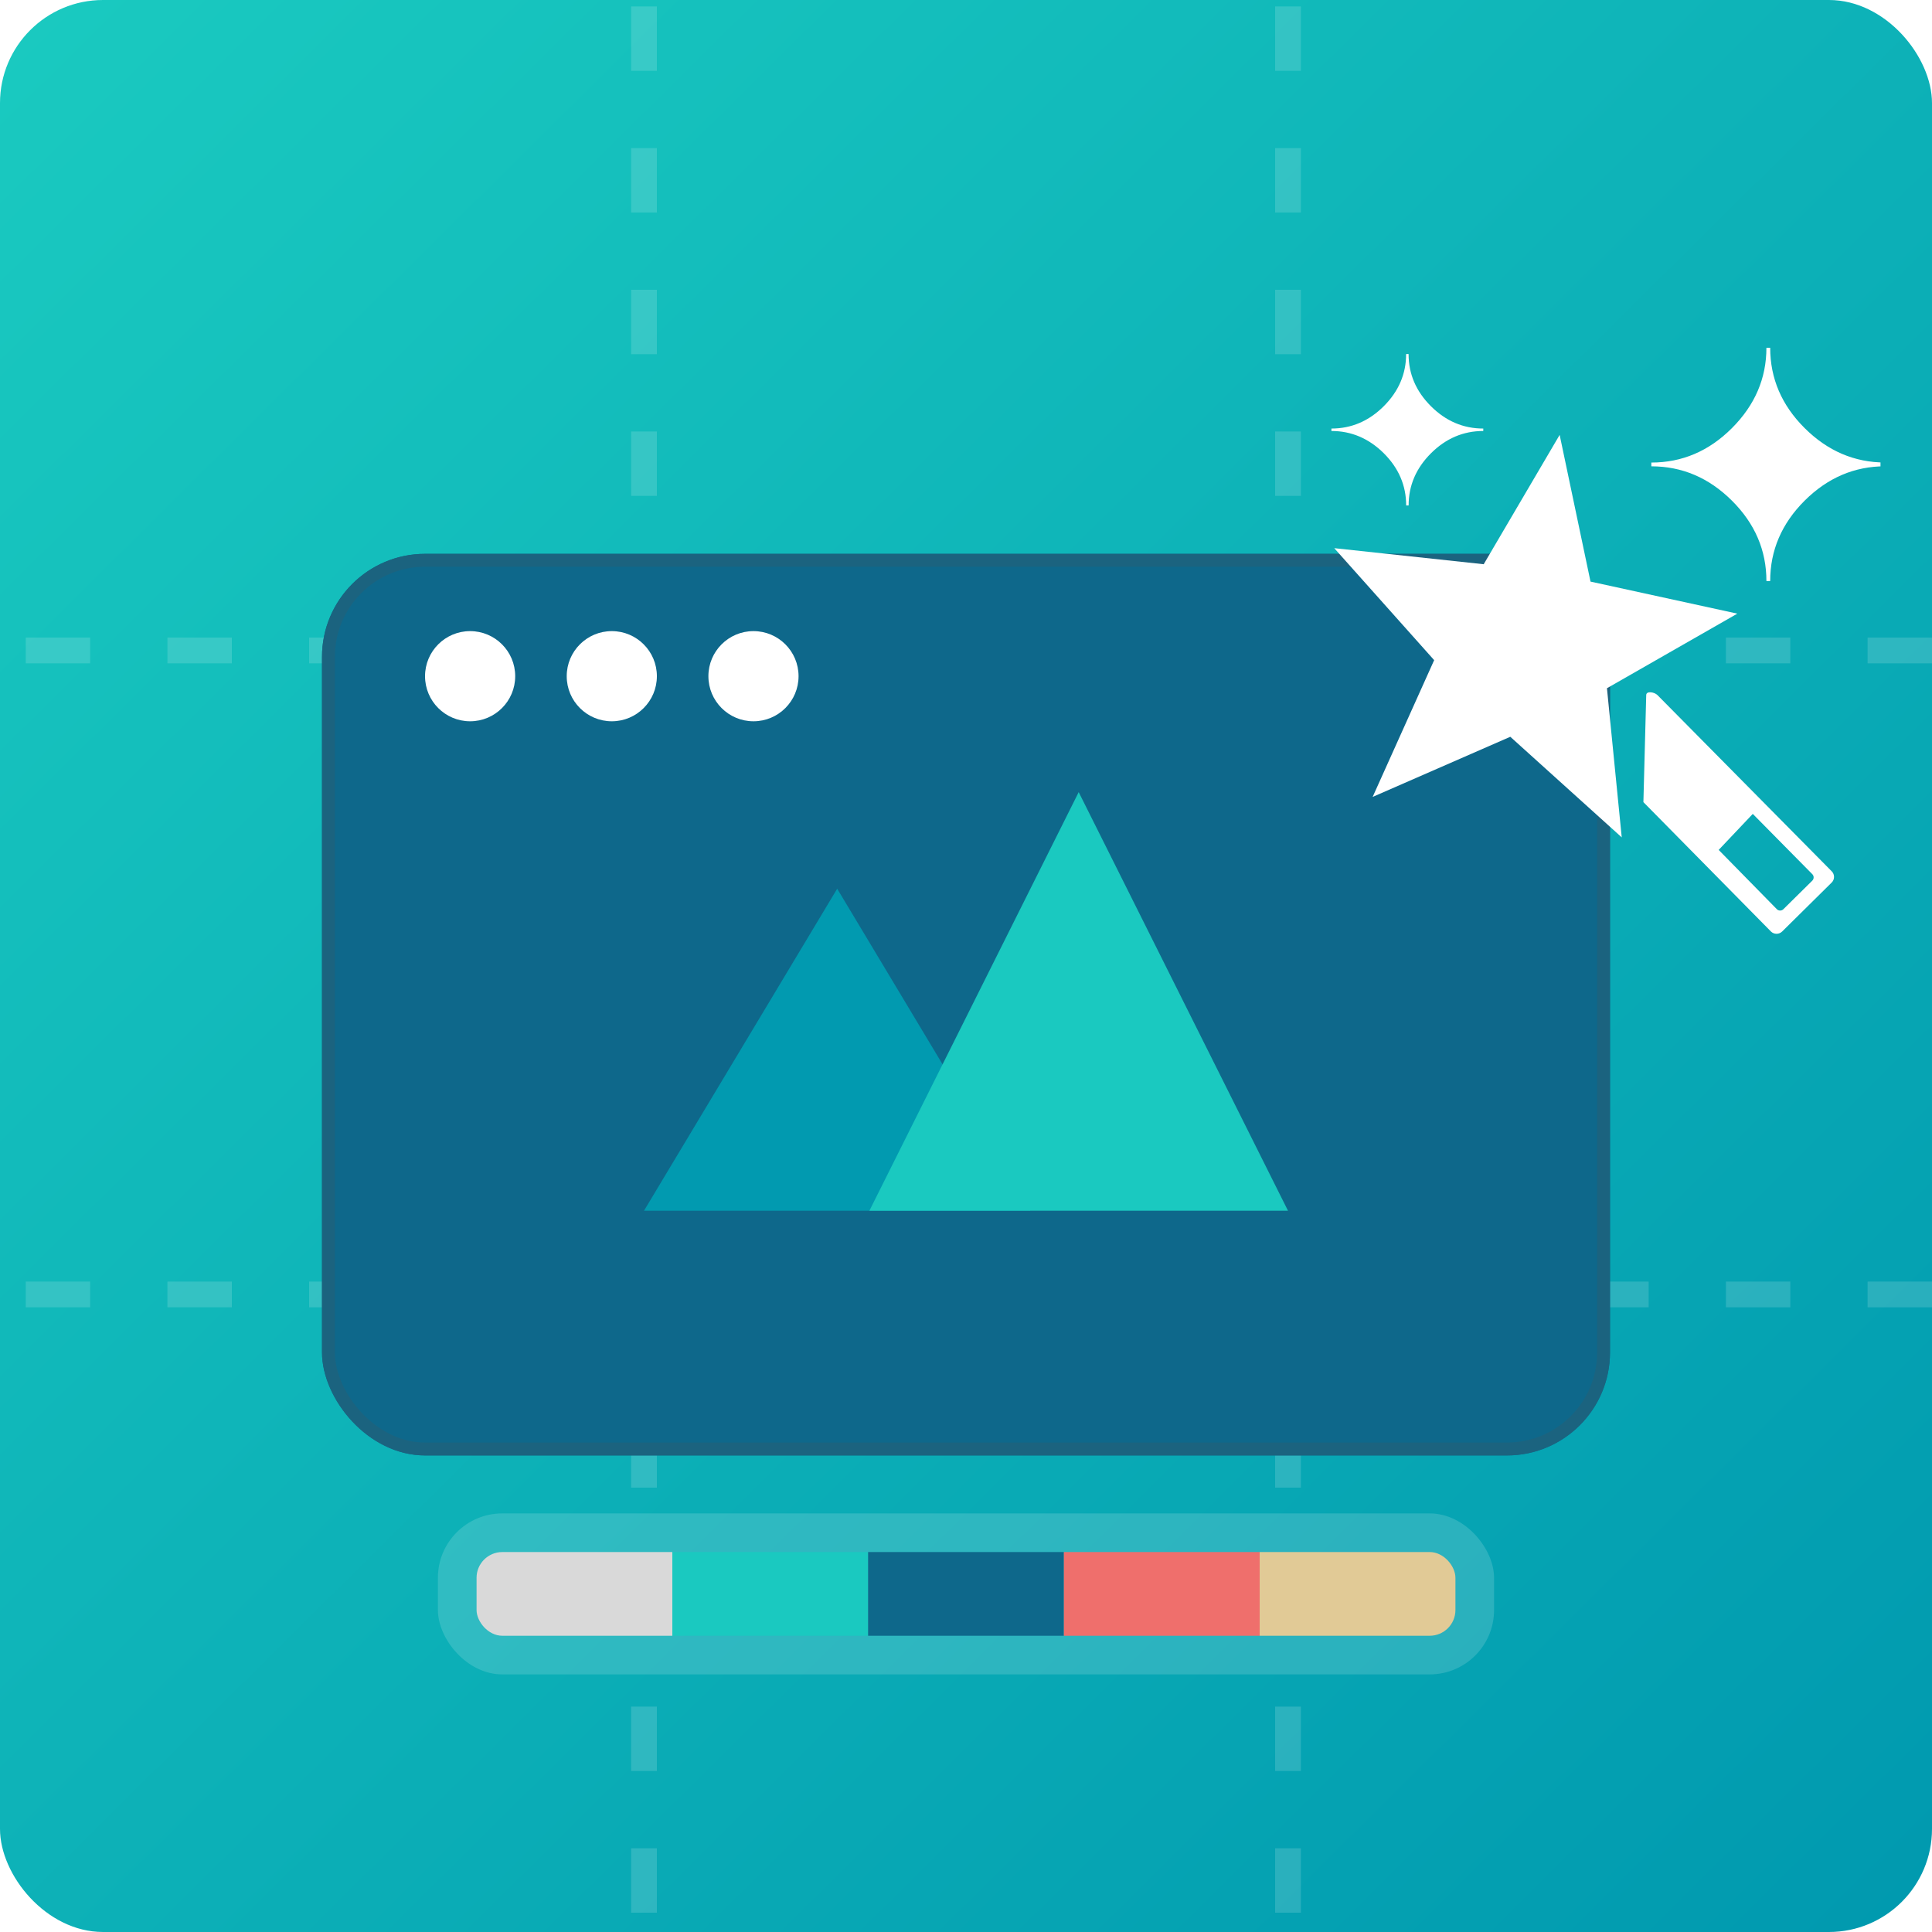 <svg width="300" height="300" viewBox="0 0 300 300" fill="none" xmlns="http://www.w3.org/2000/svg">
<g clip-path="url(#clip0_189_314)">
<rect width="300" height="300" rx="16" fill="url(#paint0_linear_189_314)"/>
<path opacity="0.15" d="M100 1L100 301" stroke="white" stroke-width="4" stroke-dasharray="10 12"/>
<path opacity="0.15" d="M200 1L200 301" stroke="white" stroke-width="4" stroke-dasharray="10 12"/>
<path opacity="0.15" d="M300 101L1 101" stroke="white" stroke-width="4" stroke-dasharray="10 12"/>
<path opacity="0.15" d="M300 201L1 201" stroke="white" stroke-width="4" stroke-dasharray="10 12"/>
<g filter="url(#filter0_ddd_189_314)">
<rect x="50" y="80" width="200" height="140" rx="16" fill="#0E688B"/>
<rect x="51" y="81" width="198" height="138" rx="15" stroke="#1B637F" stroke-width="2"/>
<circle cx="73" cy="99" r="7" fill="white"/>
<circle cx="95" cy="99" r="7" fill="white"/>
<circle cx="117" cy="99" r="7" fill="white"/>
</g>
<path d="M130 138L160 188H100L130 138Z" fill="#019AB0"/>
<path d="M167.5 123L200 188H135L167.5 123Z" fill="#1AC9C0"/>
<rect opacity="0.15" x="67.997" y="235" width="164.002" height="25" rx="10" fill="white"/>
<g clip-path="url(#clip1_189_314)">
<rect x="74" y="241" width="30.4" height="13" fill="#D9D9D9"/>
<rect x="104.4" y="241" width="30.4" height="13" fill="#1AC9C0"/>
<rect x="134.8" y="241" width="30.4" height="13" fill="#0E688B"/>
<rect x="165.2" y="241" width="30.4" height="13" fill="#EF6F6C"/>
<rect x="195.6" y="241" width="30.4" height="13" fill="#E1CA96"/>
</g>
<g clip-path="url(#clip2_189_314)" filter="url(#filter1_ddd_189_314)">
<path fill-rule="evenodd" clip-rule="evenodd" d="M242.182 47.53L246.973 70.31L269.772 75.286L249.527 86.869L251.822 110.026L234.518 94.407L213.144 103.746L222.695 82.507L207.181 65.118L230.389 67.614L242.182 47.53ZM255.186 104.553L274.986 124.637C275.461 125.118 276.248 125.118 276.731 124.645L284.425 117.039C284.908 116.565 284.908 115.78 284.432 115.299L257.37 87.935C256.895 87.454 255.639 87.254 255.625 87.928L255.186 104.553ZM266.876 111.974L275.907 121.179C276.181 121.46 276.642 121.46 276.924 121.179L281.41 116.75C281.692 116.469 281.692 116.017 281.41 115.736L272.171 106.382L266.876 111.974ZM218.729 58.49H218.35C218.35 55.395 217.192 52.692 214.875 50.381C212.55 48.078 209.84 46.923 206.743 46.923V46.545C209.84 46.545 212.55 45.39 214.867 43.079C217.185 40.761 218.343 38.058 218.343 34.977H218.722C218.722 38.066 219.88 40.769 222.197 43.079C224.515 45.39 227.225 46.545 230.322 46.545V46.923C227.225 46.923 224.515 48.078 222.197 50.389C219.888 52.699 218.729 55.395 218.729 58.49ZM274.874 70.221H274.288C274.288 65.459 272.505 61.297 268.933 57.742C265.361 54.188 261.195 52.41 256.419 52.41V51.825C261.195 51.825 265.368 50.048 268.933 46.478C272.505 42.901 274.288 38.747 274.288 34H274.874C274.874 38.762 276.657 42.924 280.229 46.478C283.801 50.033 287.967 51.818 292.743 51.818V52.403C287.967 52.403 283.801 54.18 280.229 57.735C276.657 61.297 274.874 65.459 274.874 70.221Z" fill="white"/>
</g>
</g>
<defs>
<filter id="filter0_ddd_189_314" x="45" y="76" width="210" height="150" filterUnits="userSpaceOnUse" color-interpolation-filters="sRGB">
<feFlood flood-opacity="0" result="BackgroundImageFix"/>
<feColorMatrix in="SourceAlpha" type="matrix" values="0 0 0 0 0 0 0 0 0 0 0 0 0 0 0 0 0 0 127 0" result="hardAlpha"/>
<feOffset dy="1"/>
<feGaussianBlur stdDeviation="2.5"/>
<feColorMatrix type="matrix" values="0 0 0 0 0 0 0 0 0 0 0 0 0 0 0 0 0 0 0.06 0"/>
<feBlend mode="normal" in2="BackgroundImageFix" result="effect1_dropShadow_189_314"/>
<feColorMatrix in="SourceAlpha" type="matrix" values="0 0 0 0 0 0 0 0 0 0 0 0 0 0 0 0 0 0 127 0" result="hardAlpha"/>
<feMorphology radius="2" operator="erode" in="SourceAlpha" result="effect2_dropShadow_189_314"/>
<feOffset dy="3"/>
<feGaussianBlur stdDeviation="0.5"/>
<feColorMatrix type="matrix" values="0 0 0 0 0 0 0 0 0 0 0 0 0 0 0 0 0 0 0.07 0"/>
<feBlend mode="normal" in2="effect1_dropShadow_189_314" result="effect2_dropShadow_189_314"/>
<feColorMatrix in="SourceAlpha" type="matrix" values="0 0 0 0 0 0 0 0 0 0 0 0 0 0 0 0 0 0 127 0" result="hardAlpha"/>
<feOffset dy="2"/>
<feGaussianBlur stdDeviation="1"/>
<feColorMatrix type="matrix" values="0 0 0 0 0 0 0 0 0 0 0 0 0 0 0 0 0 0 0.03 0"/>
<feBlend mode="normal" in2="effect2_dropShadow_189_314" result="effect3_dropShadow_189_314"/>
<feBlend mode="normal" in="SourceGraphic" in2="effect3_dropShadow_189_314" result="shape"/>
</filter>
<filter id="filter1_ddd_189_314" x="189" y="25" width="120" height="125" filterUnits="userSpaceOnUse" color-interpolation-filters="sRGB">
<feFlood flood-opacity="0" result="BackgroundImageFix"/>
<feColorMatrix in="SourceAlpha" type="matrix" values="0 0 0 0 0 0 0 0 0 0 0 0 0 0 0 0 0 0 127 0" result="hardAlpha"/>
<feMorphology radius="2" operator="erode" in="SourceAlpha" result="effect1_dropShadow_189_314"/>
<feOffset dy="4"/>
<feGaussianBlur stdDeviation="4"/>
<feColorMatrix type="matrix" values="0 0 0 0 0 0 0 0 0 0 0 0 0 0 0 0 0 0 0.06 0"/>
<feBlend mode="normal" in2="BackgroundImageFix" result="effect1_dropShadow_189_314"/>
<feColorMatrix in="SourceAlpha" type="matrix" values="0 0 0 0 0 0 0 0 0 0 0 0 0 0 0 0 0 0 127 0" result="hardAlpha"/>
<feMorphology radius="3" operator="erode" in="SourceAlpha" result="effect2_dropShadow_189_314"/>
<feOffset dy="8"/>
<feGaussianBlur stdDeviation="10"/>
<feColorMatrix type="matrix" values="0 0 0 0 0 0 0 0 0 0 0 0 0 0 0 0 0 0 0.1 0"/>
<feBlend mode="normal" in2="effect1_dropShadow_189_314" result="effect2_dropShadow_189_314"/>
<feColorMatrix in="SourceAlpha" type="matrix" values="0 0 0 0 0 0 0 0 0 0 0 0 0 0 0 0 0 0 127 0" result="hardAlpha"/>
<feOffset dy="8"/>
<feGaussianBlur stdDeviation="4"/>
<feColorMatrix type="matrix" values="0 0 0 0 0 0 0 0 0 0 0 0 0 0 0 0 0 0 0.04 0"/>
<feBlend mode="normal" in2="effect2_dropShadow_189_314" result="effect3_dropShadow_189_314"/>
<feBlend mode="normal" in="SourceGraphic" in2="effect3_dropShadow_189_314" result="shape"/>
</filter>
<linearGradient id="paint0_linear_189_314" x1="1.303" y1="1.17269e-05" x2="298.697" y2="300" gradientUnits="userSpaceOnUse">
<stop stop-color="#1ACAC0"/>
<stop offset="1" stop-color="#0099AF"/>
</linearGradient>
<clipPath id="clip0_189_314">
<rect width="300" height="300" rx="16" fill="white"/>
</clipPath>
<clipPath id="clip1_189_314">
<rect x="74" y="241" width="152" height="13" rx="4" fill="white"/>
</clipPath>
<clipPath id="clip2_189_314">
<rect width="86" height="91" fill="white" transform="translate(206 34)"/>
</clipPath>
</defs>
</svg>
